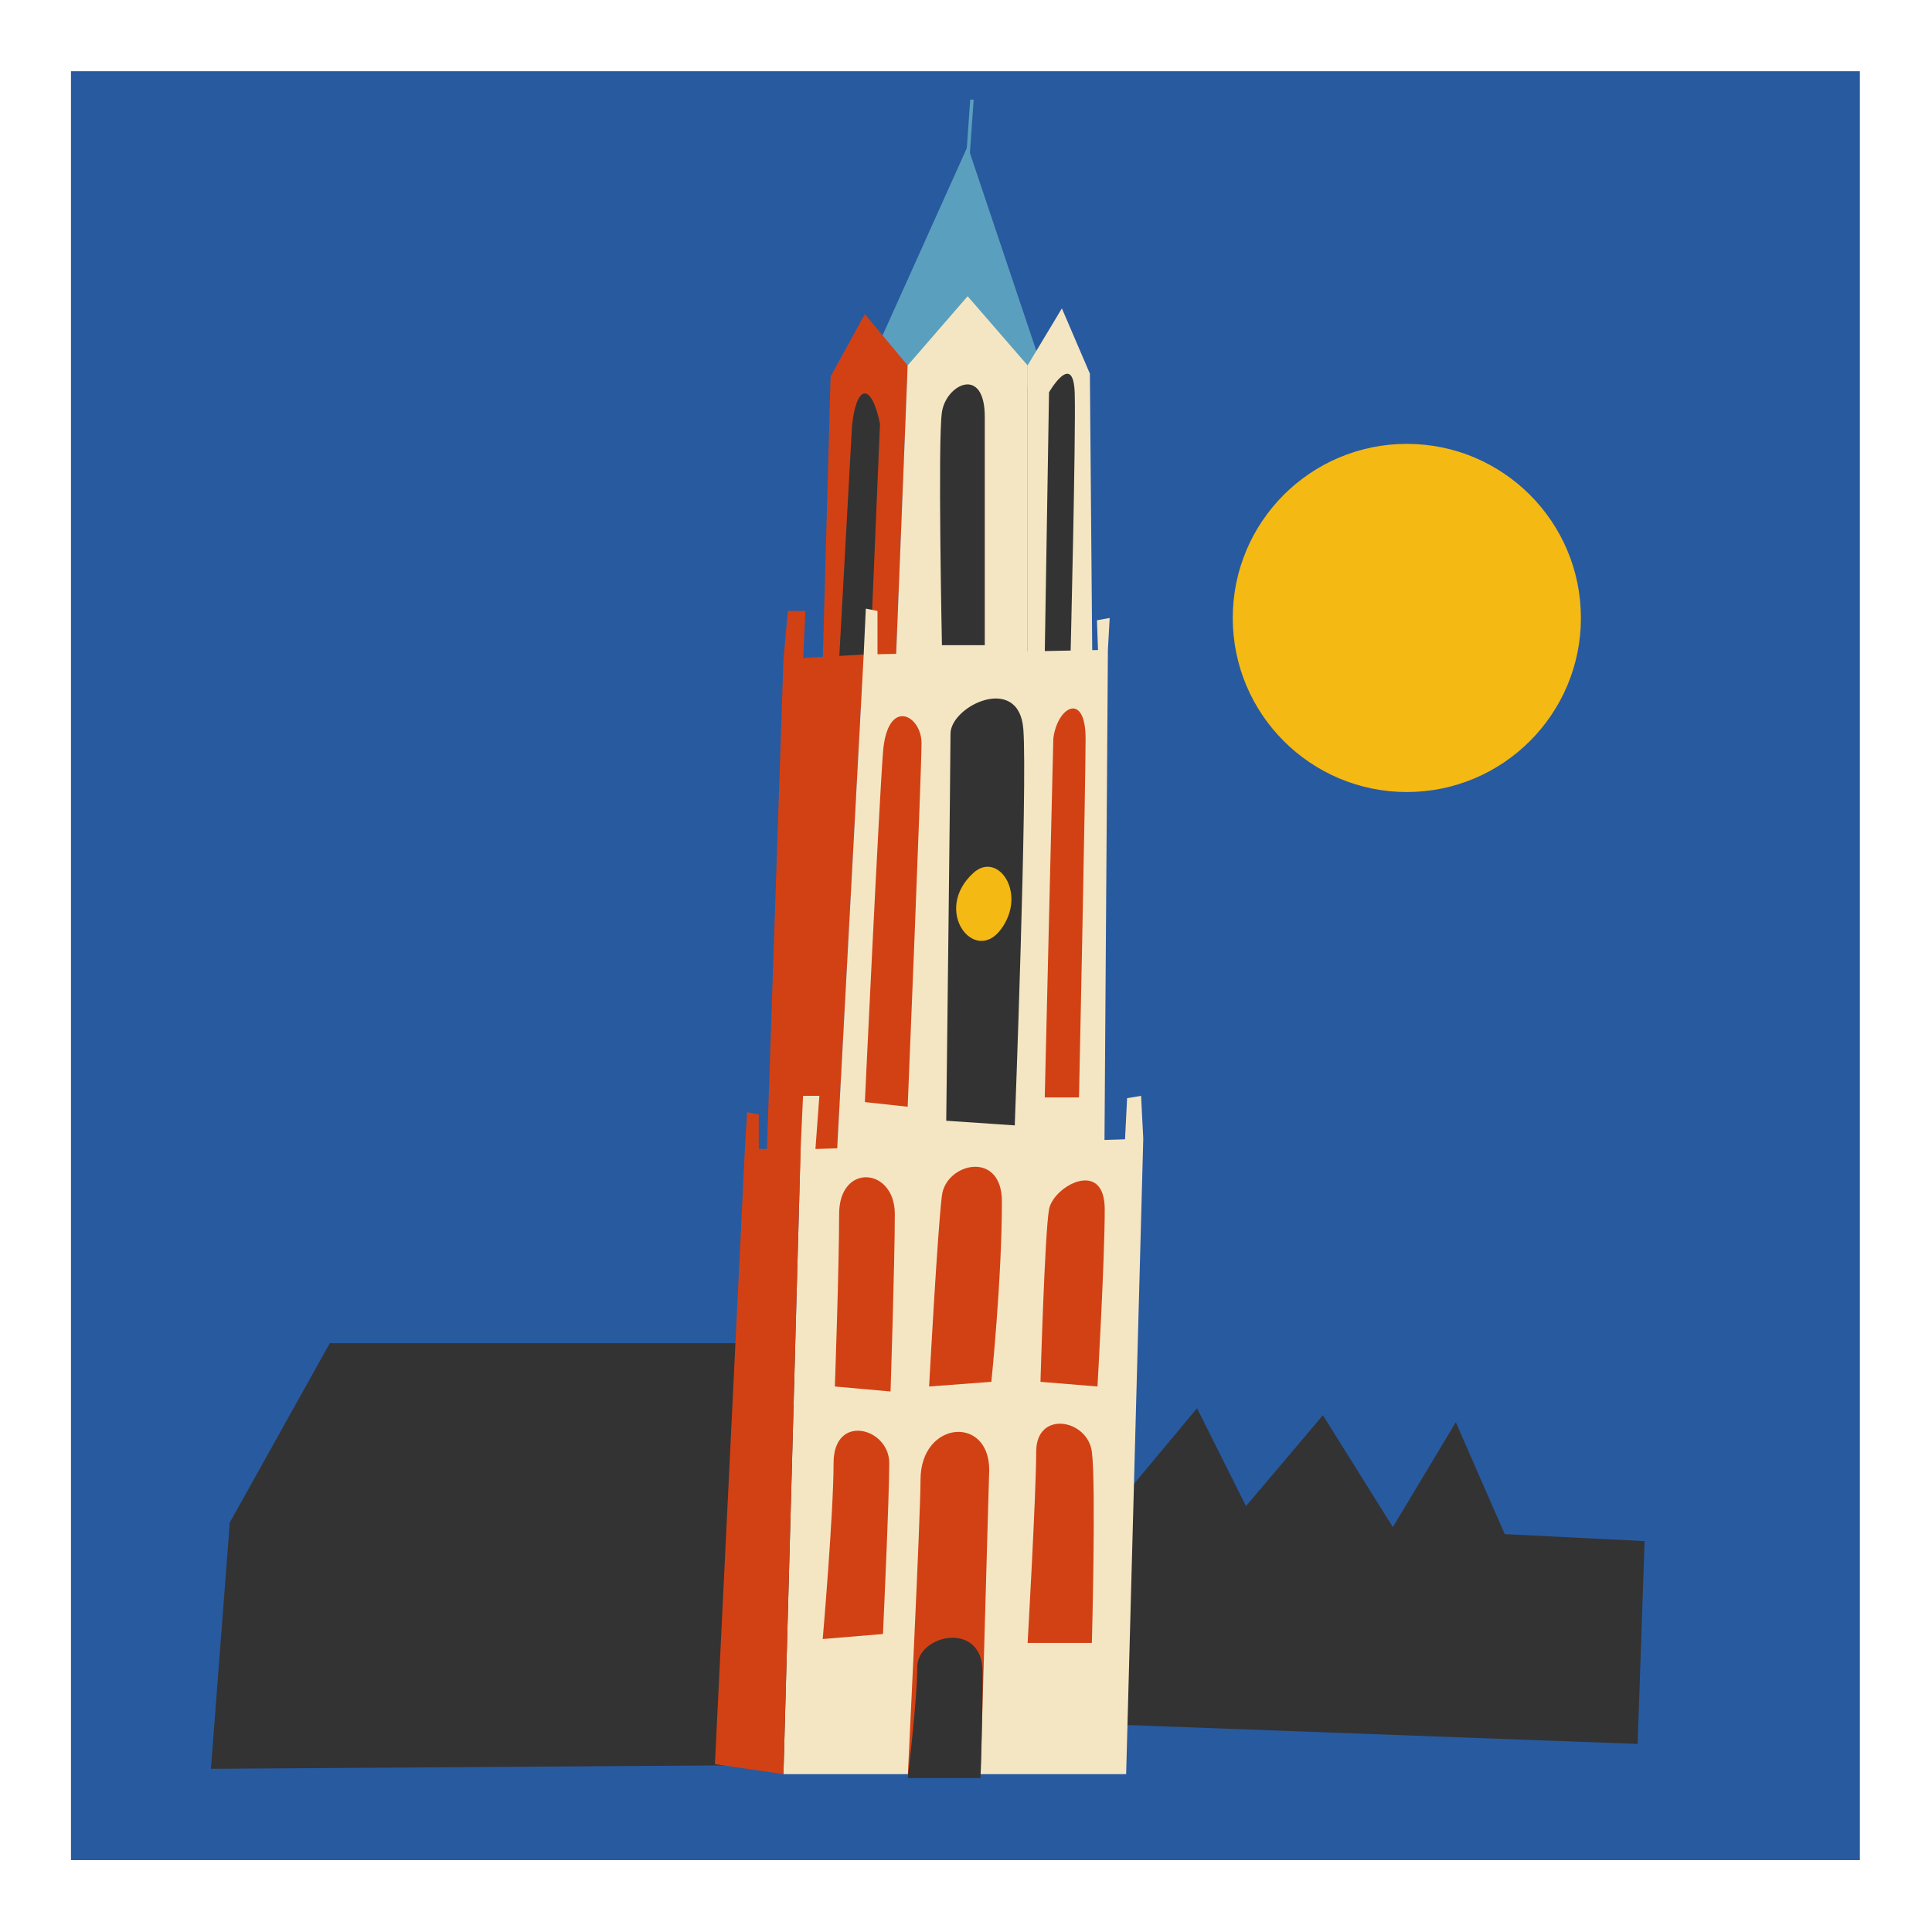 <?xml version="1.0" encoding="UTF-8"?> <!-- Generator: Adobe Illustrator 23.1.1, SVG Export Plug-In . SVG Version: 6.00 Build 0) --> <svg xmlns="http://www.w3.org/2000/svg" xmlns:xlink="http://www.w3.org/1999/xlink" version="1.1" id="Layer_1" x="0px" y="0px" viewBox="0 0 1080 1080" style="enable-background:new 0 0 1080 1080;" xml:space="preserve"> <style type="text/css"> .st0{fill:#285AA0;} .st1{fill:#333333;} .st2{fill:#F5B914;} .st3{fill:#5AA0BE;} .st4{fill:#F5E6C3;} .st5{fill:#D24114;} .st6{fill:none;stroke:#5AA0BE;stroke-width:1.917;stroke-miterlimit:10;} </style> <rect x="39.68" y="39.81" class="st0" width="1000" height="1000"></rect> <polygon class="st1" points="184.37,750.84 512.76,750.84 528.4,986.02 117.91,988.78 128.46,851.1 "></polygon> <polygon class="st1" points="630.05,834.12 669.14,787.21 696.51,841.94 739.52,791.12 778.61,853.67 813.8,795.03 841.16,857.58 919.35,861.49 915.44,974.87 598.77,963.14 "></polygon> <circle class="st2" cx="786.43" cy="345.44" r="97.31"></circle> <g> <polygon class="st3" points="540.92,81.77 483.46,209.48 586.42,217.3 "></polygon> <polygon class="st4" points="574.44,378.9 574.44,204.27 593.6,172.39 609.25,208.88 610.75,386.71 "></polygon> <path class="st1" d="M584.02,365.86l2.39-146.56c0,0,13.66-23.73,14.37,0.61c0.68,23.45-2.39,148.56-2.39,148.56L584.02,365.86z"></path> <polygon class="st5" points="459.51,384.11 464.3,210.51 483.46,175.6 507.4,204.27 500.22,384.11 "></polygon> <path class="st1" d="M486.49,365.86l5.43-128.92c-4.79-23.46-13.25-22.24-15.65,1.21l-7.18,130.32L486.49,365.86z"></path> <polygon class="st5" points="482.81,365.86 437.96,368.47 428.38,652.56 467,660.38 "></polygon> <polygon class="st4" points="437.96,991.77 447.54,642.54 639.09,636.55 629.52,991.76 "></polygon> <polygon class="st4" points="482.81,365.86 467,660.38 617.24,662.99 619.32,363.26 "></polygon> <polygon class="st5" points="437.96,991.77 447.54,642.54 416.41,642.13 399.65,986.17 "></polygon> <polygon class="st4" points="500.22,384.11 574.44,378.9 574.44,204.27 540.92,165.6 507.4,204.27 "></polygon> <path class="st5" d="M507.4,993.99c0,0,7.18-145.79,7.18-166.81c0-33.88,40.71-36.49,38.31-2.61l-4.79,169.41H507.4z"></path> <path class="st5" d="M519.37,775.06c0,0,4.79-88.62,7.18-106.86c2.39-18.24,33.52-25.39,33.52,3.39c0,43.52-5.9,100.86-5.9,100.86 L519.37,775.06z"></path> <path class="st5" d="M581.63,772.45c0,0,2.39-83.4,4.79-96.43c2.39-13.03,31.13-28.67,31.13,0c0,28.67-4.06,99.04-4.06,99.04 L581.63,772.45z"></path> <path class="st5" d="M574.44,918.41h35.92c0,0,2.39-88.62,0-106.86c-2.39-18.24-31.13-23.46-31.13,0S574.44,918.41,574.44,918.41z"></path> <path class="st5" d="M459.9,916.23l33.69-2.81c0,0,3.51-75.91,3.51-95.59c0-19.68-31.13-28.11-31.13,0 C465.97,845.94,459.9,916.23,459.9,916.23z"></path> <path class="st5" d="M466.69,775.06l31.13,2.79c0,0,2.39-73.16,2.39-99.22c0-26.06-31.13-28.67-31.13,0 C469.09,707.29,466.69,775.06,466.69,775.06z"></path> <path class="st1" d="M528.95,626.5c0,0,2.39-200.69,2.39-216.33c0-15.64,38.31-33.88,40.71-2.61s-4.79,221.54-4.79,221.54 L528.95,626.5z"></path> <path class="st5" d="M507.4,618.68c0,0,7.74-187.66,7.74-203.29s-19.16-26.06-21.55,5.21s-10.13,195.47-10.13,195.47L507.4,618.68z "></path> <path class="st5" d="M584.02,613.47l4.79-200.69c2.39-18.24,18.04-26.06,18.04,0s-3.68,200.69-3.68,200.69H584.02z"></path> <path class="st1" d="M526.55,360.65c0,0-2.39-114.68,0-130.32c2.39-15.64,23.94-26.06,23.94,2.61s0,127.71,0,127.71H526.55z"></path> <path class="st2" d="M544.16,487.94c13.66-12.39,30.22,11.39,15.43,31.48C544.78,539.52,521.02,508.93,544.16,487.94z"></path> <line class="st6" x1="540.92" y1="89.77" x2="543.32" y2="55.71"></line> <polygon class="st5" points="437.96,368.47 437.96,368.47 440.44,341.53 450.21,341.53 448.26,384.53 "></polygon> <polygon class="st4" points="639.09,636.55 637.87,612.59 630.05,613.89 628.75,639.95 "></polygon> <polygon class="st4" points="447.54,642.54 448.91,612.59 458.03,612.59 455.43,647.77 "></polygon> <polygon class="st5" points="416.41,642.13 417.63,621.71 424.15,623.01 424.15,646.47 "></polygon> <polygon class="st4" points="619.32,363.26 620.32,345.44 613.2,346.74 613.9,366.29 "></polygon> <polygon class="st4" points="482.81,365.86 484,340.22 490.52,341.53 490.52,367.59 "></polygon> <path class="st1" d="M507.4,993.99c0,0,5.37-43.88,5.37-62.13c0-18.24,36.49-26.06,36.49,2.61s-1.15,59.52-1.15,59.52H507.4z"></path> </g> </svg> 